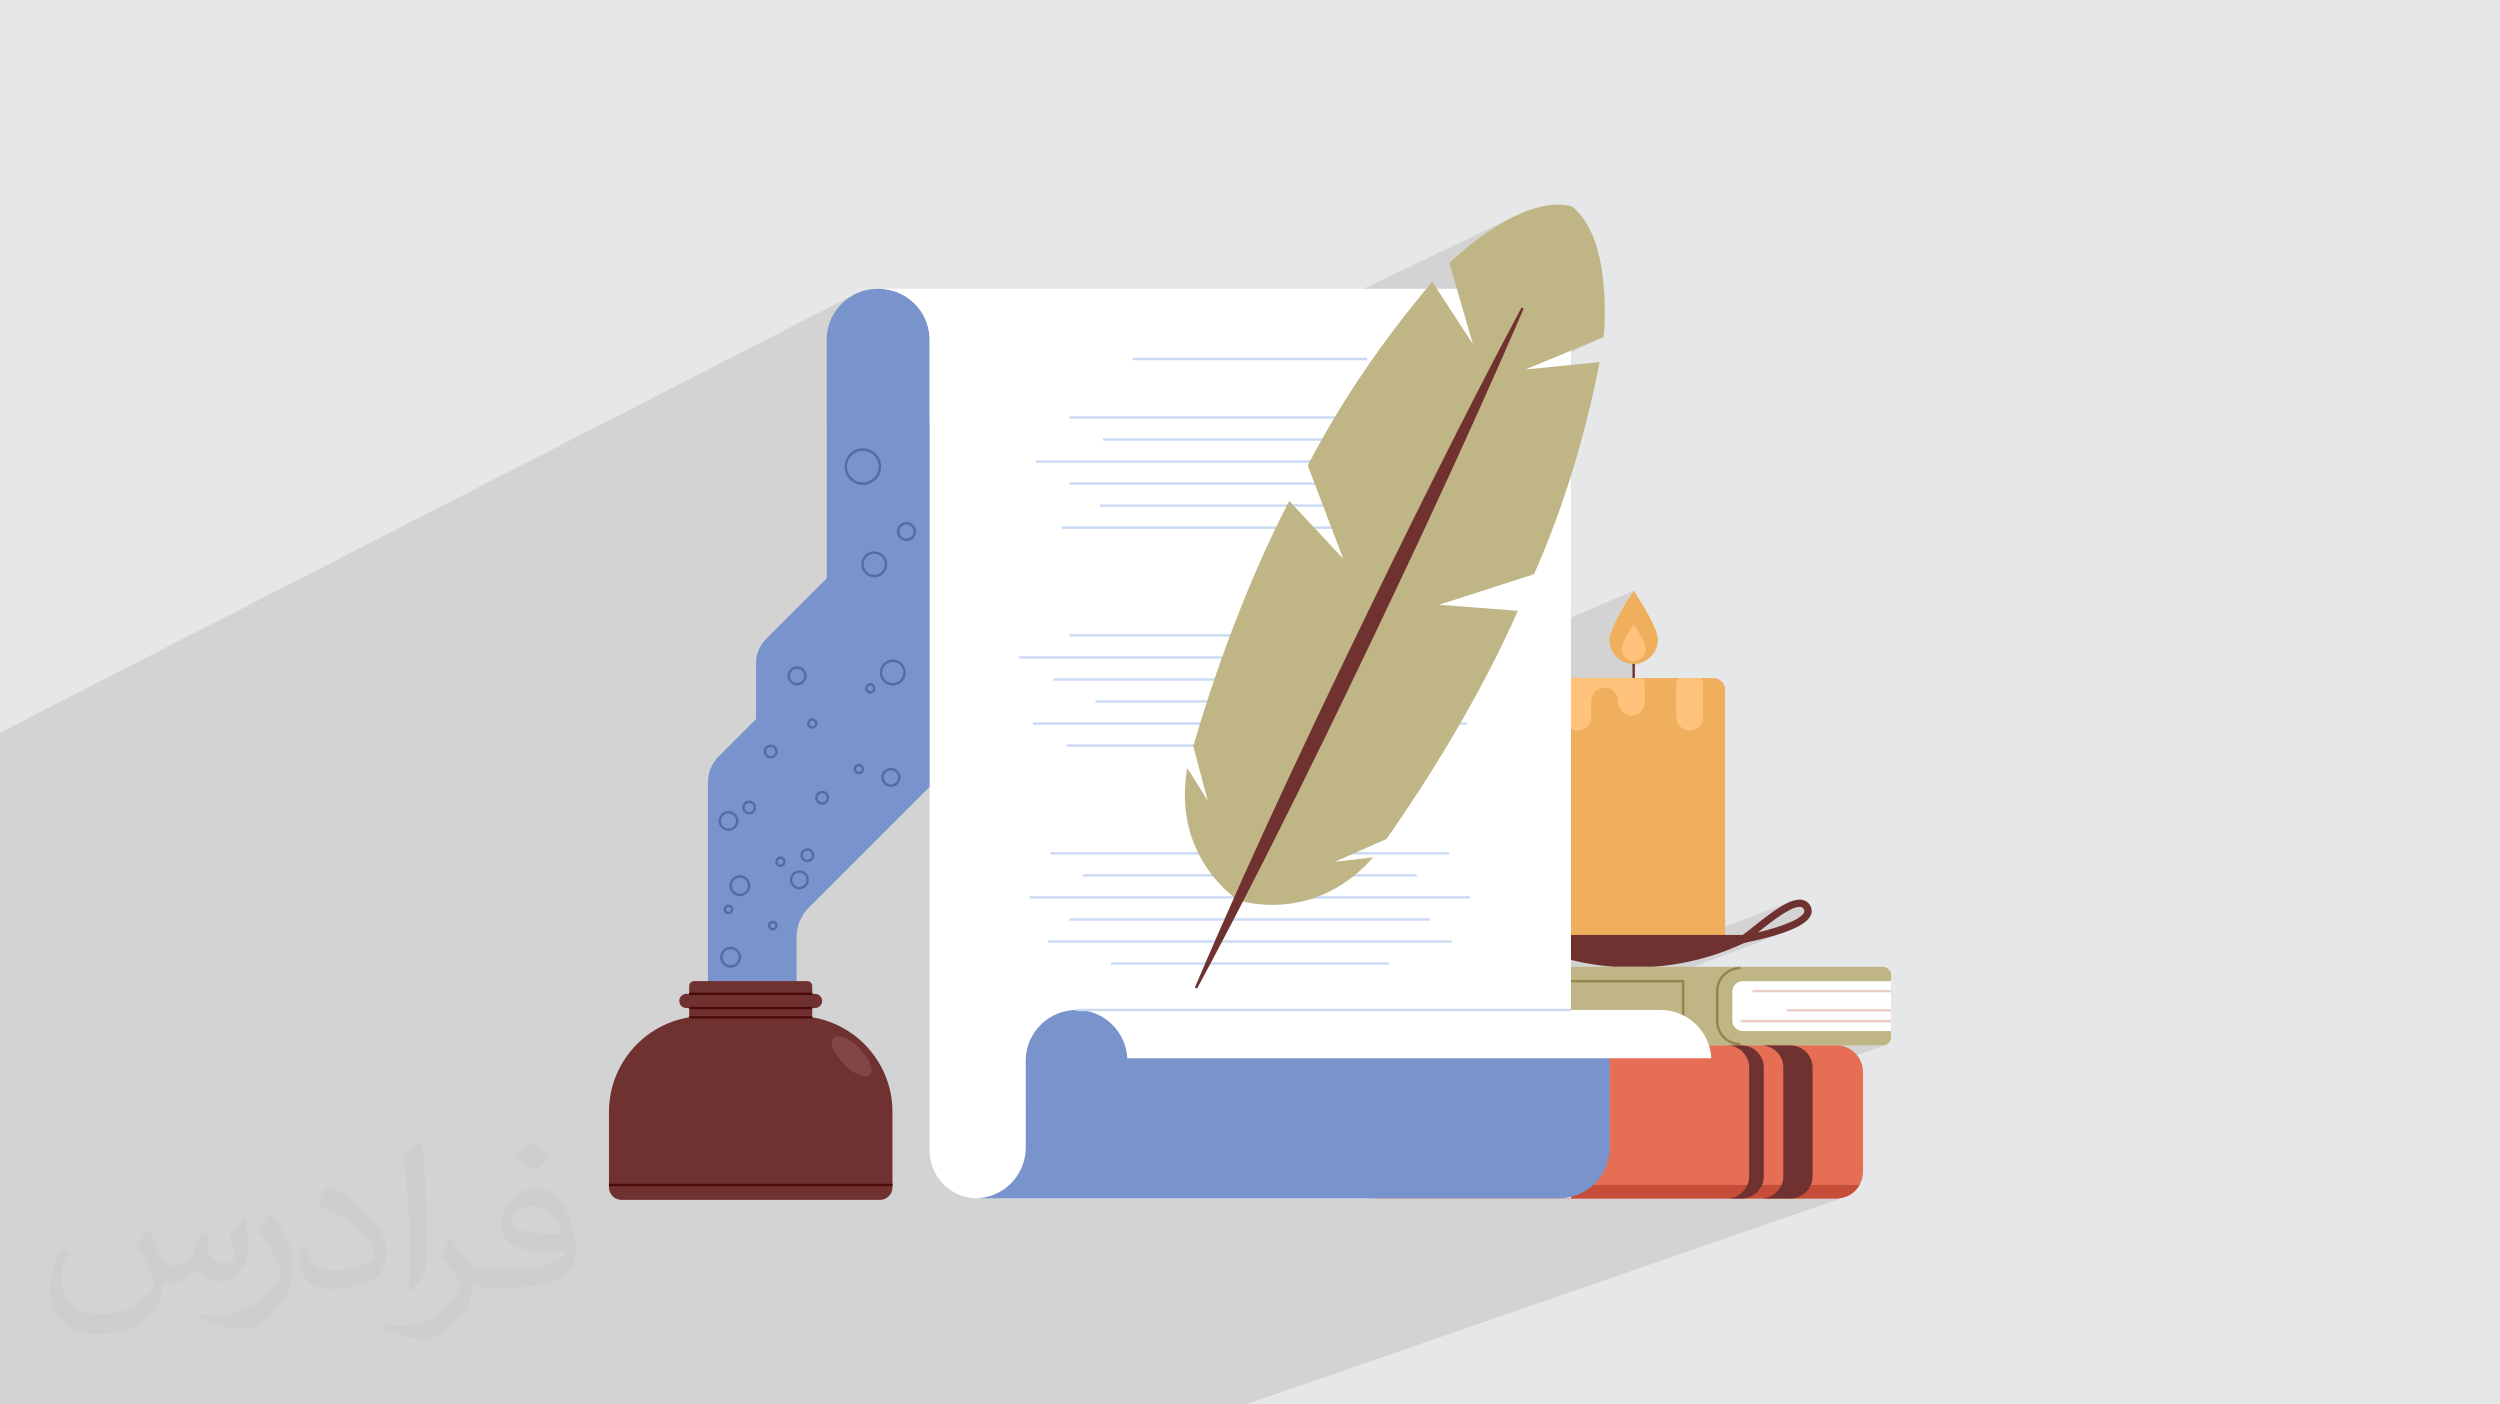 <?xml version="1.0" encoding="UTF-8"?>
<!DOCTYPE svg PUBLIC "-//W3C//DTD SVG 1.1//EN" "http://www.w3.org/Graphics/SVG/1.1/DTD/svg11.dtd">
<!-- Creator: CorelDRAW 2020 (64-Bit) -->
<svg xmlns="http://www.w3.org/2000/svg" xml:space="preserve" width="94.192mm" height="52.917mm" version="1.1" style="shape-rendering:geometricPrecision; text-rendering:geometricPrecision; image-rendering:optimizeQuality; fill-rule:evenodd; clip-rule:evenodd"
viewBox="0 0 9404.92 5283.66"
 xmlns:xlink="http://www.w3.org/1999/xlink"
 xmlns:xodm="http://www.corel.com/coreldraw/odm/2003">
 <defs>
  <style type="text/css">
   <![CDATA[
    .fil0 {fill:#E6E7E8}
    .fil13 {fill:#4B0C08;fill-rule:nonzero}
    .fil16 {fill:#506EA5;fill-rule:nonzero}
    .fil4 {fill:#703131;fill-rule:nonzero}
    .fil12 {fill:#7993CC;fill-rule:nonzero}
    .fil14 {fill:#834646;fill-rule:nonzero}
    .fil7 {fill:#93854B;fill-rule:nonzero}
    .fil6 {fill:#BFB585;fill-rule:nonzero}
    .fil11 {fill:#C64D38;fill-rule:nonzero}
    .fil15 {fill:#CADAF4;fill-rule:nonzero}
    .fil10 {fill:#E66E54;fill-rule:nonzero}
    .fil9 {fill:#E9CFC4;fill-rule:nonzero}
    .fil3 {fill:#EFAF5D;fill-rule:nonzero}
    .fil5 {fill:#FFC37C;fill-rule:nonzero}
    .fil8 {fill:white;fill-rule:nonzero}
    .fil2 {fill:#373435;fill-opacity:0.031}
    .fil1 {fill:#2B2A29;fill-opacity:0.102}
   ]]>
  </style>
 </defs>
 <g id="Layer_x0020_1">
  <polygon class="fil0" points="-0,0 9404.92,0 9404.92,5283.66 -0,5283.66 "/>
  <polygon class="fil1" points="-0,4675.29 -0,4661.43 -0,4652.49 -0,4650.32 -0,4641.94 -0,4640.46 -0,4639.76 -0,4630.73 -0,4629.98 -0,4628.95 -0,4618.11 -0,4615.99 -0,4612.73 -0,4605.2 -0,4603.69 -0,4600.39 -0,4596.98 -0,4594.38 -0,4591.43 -0,4587.97 -0,4585.46 -0,4581.12 -0,4573.87 -0,4572.19 -0,4570.79 -0,4566.88 -0,4565.89 -0,4556.86 -0,4548.91 -0,4547.88 -0,4547.03 -0,4546.28 -0,4545.44 -0,4539 -0,4533.57 -0,4532.24 -0,4530.06 -0,4528.53 -0,4527.48 -0,4522.8 -0,4520.13 -0,4519.5 -0,4518.5 -0,4465.24 -0,4454.37 -0,4446.75 -0,4445.5 -0,4443.27 -0,4433.83 -0,4410.77 -0,4409.18 -0,4405.75 -0,4401.84 -0,4400.39 -0,4398.2 -0,4395.66 -0,4393.88 -0,4388.03 -0,4385 -0,4378.44 -0,4368.63 -0,4366.74 -0,4363.26 -0,4361.91 -0,4359.67 -0,4358.72 -0,4354.36 -0,4353.47 -0,4352.03 -0,4349.64 -0,4347.21 -0,4340.08 -0,4336.94 -0,4334.11 -0,4333.64 -0,4333.51 -0,4326.87 -0,4325.2 -0,4324.59 -0,4323.12 -0,4318.43 -0,4310.34 -0,4300.92 -0,4293.92 -0,4291.03 -0,4288.1 -0,4284.83 -0,4284.26 -0,4284.11 -0,4281.99 -0,4276.53 -0,4258.5 -0,4250.94 -0,4237.63 -0,4230.11 -0,4214.11 -0,4211.42 -0,4177.66 -0,4168.63 -0,4167.11 -0,4162.58 -0,4158.86 -0,4144.88 -0,4140.87 -0,4135.08 -0,4131.87 -0,4130.96 -0,4129.66 -0,4128.36 -0,4126.03 -0,4122.42 -0,4117.4 -0,4113.52 -0,4112.12 -0,4111.44 -0,4110.04 -0,4108.9 -0,4104.19 -0,4103.21 -0,4102.44 -0,4102.28 -0,4101.01 -0,4094.83 -0,4088.81 -0,4087.95 -0,4082.91 -0,4075.71 -0,4074.57 -0,4073.97 -0,4066.99 -0,4058.94 -0,4053.97 -0,4049.11 -0,4046.41 -0,4037.96 -0,4036.54 -0,4031.98 -0,4027.62 -0,4023.98 -0,4019.6 -0,3973.88 -0,3964.85 -0,3962.42 -0,3953.44 -0,3927.41 -0,3912.21 -0,3906.46 -0,3903.15 -0,3885.81 -0,3853.16 -0,3849.29 -0,3842.9 -0,3840.09 -0,3830.29 -0,3781.41 -0,3773.79 -0,3765.36 -0,3734.79 -0,3725.82 -0,3722.41 -0,3722.1 -0,3707.54 -0,3670.33 -0,3664.27 -0,3658.07 -0,3655.33 -0,3652.82 -0,3648.21 -0,3644.38 -0,3643.84 -0,3639.22 -0,3633.7 -0,3631.4 -0,3618.04 -0,3603.23 -0,3600.72 -0,3598.7 -0,3597.68 -0,3594.29 -0,3553.51 -0,3508.3 -0,3417.88 -0,3411.31 -0,3402.29 -0,3396.46 -0,3373.46 -0,3317.95 -0,3285.18 -0,3282.98 -0,3276.12 -0,3175.79 -0,3175.78 -0,3136.7 -0,3136.61 -0,3066.5 -0,3066.22 -0,3066.15 -0,3027.39 -0,3005.09 -0,3005.07 -0,2854.62 -0,2779.04 -0,2756.15 3211.75,1108.81 3196.16,1118.06 3181.57,1128.68 3168.07,1140.61 3155.75,1153.74 3144.69,1167.98 3143.74,1169.48 3305.67,1086.57 3324.87,1087.52 3343.52,1090.32 3361.54,1094.85 3378.83,1101.05 3395.32,1108.81 3410.91,1118.06 3425.49,1128.68 3438.99,1140.61 3451.31,1153.74 3462.38,1167.98 3472.08,1183.25 3480.34,1199.45 3487.06,1216.5 3492.15,1234.29 3495.53,1252.75 3497.1,1271.78 3497.1,1315.99 3497.1,1316.01 3497.1,1316.03 3497.1,1316.05 3497.11,1316.07 3497.32,1316.28 3497.32,1717 4260.3,1345.93 4590.6,1345.93 5699.38,812.73 5680.45,822.17 5661.86,832.16 5643.66,842.6 5625.91,853.4 5608.68,864.43 5592.02,875.6 5576,886.82 5560.67,897.97 5546.1,908.93 5532.35,919.63 5519.47,929.94 5507.54,939.77 5496.6,949 5486.72,957.54 5477.97,965.28 5470.39,972.12 5464.06,977.94 5459.03,982.65 5455.35,986.15 5453.1,988.32 5452.35,989.07 5527.7,1248.92 5723.94,1156.83 5732.23,1160.8 5710.23,1211.59 5688.11,1262.34 5665.88,1313.07 5643.55,1363.77 5621.1,1414.43 5604.45,1451.86 5738.59,1389.96 6032.93,1267.98 5596.79,1469.04 5575.93,1515.67 5553.19,1566.24 5530.36,1616.78 5507.44,1667.3 5484.44,1717.78 5478.07,1731.7 5506.47,1731.7 5506.47,1740.89 5465.33,1759.56 5461.35,1768.23 5438.19,1818.65 5414.94,1869.03 5391.62,1919.39 5368.23,1969.71 5363.24,1980.41 5409.28,1980.41 5409.28,1989.6 5345.71,2017.99 5344.77,2020 5321.24,2070.27 5297.65,2120.49 5274.01,2170.68 5250.29,2220.85 5226.54,2270.98 5202.72,2321.08 5178.86,2371.14 5174.83,2379.59 5413.86,2275.09 5770.98,2160.04 5253.09,2385.76 5379.59,2385.76 5379.59,2394.94 5209.66,2468.64 5568.82,2468.64 5568.82,2469.18 6145.78,2221.91 6144.76,2223.42 6141.86,2227.78 6137.37,2234.63 6131.55,2243.67 6124.66,2254.59 6116.96,2267.05 6108.73,2280.74 6100.24,2295.34 6091.75,2310.52 6083.52,2325.98 6075.82,2341.4 6068.93,2356.43 6063.11,2370.78 6058.62,2384.12 6058.24,2385.68 6145.78,2348.51 6147.73,2351.45 6152.89,2359.4 6160.18,2371.09 6168.55,2385.23 6176.91,2400.56 6184.2,2415.77 6189.36,2429.62 6191.32,2440.8 6190.39,2449.98 6187.74,2458.53 6183.54,2466.27 6177.98,2473.01 6171.24,2478.57 6163.5,2482.77 6141.18,2492.15 6141.18,2497.1 6145.78,2497.56 6164.13,2495.71 6181.22,2490.4 6141.18,2507.19 6141.18,2550.82 6150.38,2550.82 6171.38,2550.82 6174.64,2551.15 6177.69,2552.1 6180.44,2553.58 6182.84,2555.57 6184.83,2557.97 6186.31,2560.72 6187.26,2563.77 6187.59,2567.03 6187.59,2604.51 6314.14,2551.9 6316.71,2551.1 6319.46,2550.82 6393.7,2550.82 6396.33,2551.08 6398.76,2551.84 6400.98,2553.03 6402.91,2554.62 6404.49,2556.55 6405.69,2558.77 6406.45,2561.2 6406.71,2563.83 6406.71,2698 6405.56,2708.74 6402.29,2718.69 6397.12,2727.6 6390.3,2735.24 6382.06,2741.36 6372.66,2745.72 5801.85,2979.04 5801.85,3533.26 5802.74,3542.11 5805.3,3550.35 5809.35,3557.81 5814.71,3564.31 5821.21,3569.68 5828.67,3573.72 5836.91,3576.29 5845.76,3577.17 6252.91,3577.17 6732.54,3393.18 6722,3397.98 6711.08,3403.66 6699.79,3410.18 6688.14,3417.46 6676.16,3425.44 6663.86,3434.07 6651.27,3443.27 6638.39,3452.96 6625.24,3463.12 6624.03,3464.07 6745.86,3417.45 6754.55,3414.39 6762.59,3412.47 6769.86,3411.8 6770.46,3411.81 6771.05,3411.82 6771.64,3411.85 6772.22,3411.88 6772.79,3411.93 6773.36,3411.99 6773.9,3412.06 6774.45,3412.14 6776.16,3412.49 6777.74,3412.97 6779.2,3413.58 6780.55,3414.34 6781.8,3415.25 6782.95,3416.32 6784.03,3417.54 6785.03,3418.93 6786.3,3421.11 6787.16,3423.11 6787.67,3424.93 6787.89,3426.62 6787.86,3428.17 6787.62,3429.6 6787.24,3430.93 6786.77,3432.14 6783.63,3437.5 6778.92,3442.83 6772.76,3448.13 6765.26,3453.39 6756.53,3458.6 6746.71,3463.74 6735.88,3468.78 6724.2,3473.72 6711.75,3478.54 6535.36,3545.78 6542.37,3548.53 6543.12,3548.81 6543.89,3549.06 6544.66,3549.27 6545.43,3549.44 6546.21,3549.57 6547,3549.67 6547.8,3549.73 6548.61,3549.75 6549.56,3549.72 6550.54,3549.64 6551.55,3549.51 6552.57,3549.32 6553.63,3549.07 6554.72,3548.76 6555.83,3548.39 6556.98,3547.96 6560.54,3547.28 6564.71,3546.47 6569.47,3545.52 6574.8,3544.44 6580.62,3543.24 6586.92,3541.9 6593.65,3540.44 6600.79,3538.84 6608.29,3537.14 6616.1,3535.3 6624.21,3533.34 6632.57,3531.26 6641.14,3529.07 6649.87,3526.75 6658.76,3524.32 6667.74,3521.79 6683.18,3517.2 6697.76,3512.58 6711.46,3507.92 6724.3,3503.23 6242.47,3686.44 6336.53,3686.44 6336.53,3710.57 6511.49,3644.38 6528.72,3639.02 6547.2,3637.15 6547.2,3646.35 6493.63,3666.59 6488.8,3670.58 6478.69,3682.81 6471.06,3696.84 6466.24,3712.35 6465.19,3722.73 6541.15,3694.15 6534.42,3697.8 6528.55,3702.64 6523.71,3708.51 6520.06,3715.24 6517.75,3722.67 6516.94,3730.66 6516.94,3752.43 6592.63,3724.06 6592.63,3733.25 7114.04,3733.25 6918.13,3805.43 7114.04,3805.43 7003.03,3846.08 7114.04,3846.08 7024.21,3878.86 7114.04,3878.86 6965.72,3932.83 7082.98,3932.83 7089.24,3932.2 7095.07,3930.39 6708.75,4070.43 6708.75,4424.97 6707.06,4441.81 6702.19,4457.48 6702.15,4457.55 6995.6,4457.55 6988.48,4468.47 6980.03,4478.34 6970.39,4487.03 6959.68,4494.43 6948.01,4500.4 6946.05,4501.09 6947.45,4500.66 6939.9,4503.27 6935.53,4504.82 4686.24,5283.66 4686.14,5283.66 4671.06,5283.66 4615.49,5283.66 4522.7,5283.66 4509.98,5283.66 4420.41,5283.66 4407.64,5283.66 4352.21,5283.66 4301.07,5283.66 4288.23,5283.66 4264.21,5283.66 4196.49,5283.66 3742.02,5283.66 3730.04,5283.66 3699.6,5283.66 3467.29,5283.66 3361.75,5283.66 3357,5283.66 3253.4,5283.66 3229.05,5283.66 3174.41,5283.66 3163.73,5283.66 3077.06,5283.66 3066.56,5283.66 2952.57,5283.66 2945.03,5283.66 2905.85,5283.66 2903.19,5283.66 2887.72,5283.66 2883.39,5283.66 2861.4,5283.66 2839.08,5283.66 2763.16,5283.66 2734.48,5283.66 2723.3,5283.66 2712.84,5283.66 2678.58,5283.66 2656.91,5283.66 2634.64,5283.66 2592.66,5283.66 2580.45,5283.66 2578.16,5283.66 2550.71,5283.66 2452.98,5283.66 2431.69,5283.66 2381.23,5283.66 2331.89,5283.66 2318.02,5283.66 2213.74,5283.66 2200.86,5283.66 2192.76,5283.66 2178.48,5283.66 2123.28,5283.66 2041.9,5283.66 2035.29,5283.66 2021.43,5283.66 2008.77,5283.66 1999.42,5283.66 1996.27,5283.66 1988.21,5283.66 1976.77,5283.66 1976.03,5283.66 1969.88,5283.66 1936.49,5283.66 1933.07,5283.66 1909.01,5283.66 1908.97,5283.66 1905.72,5283.66 1892.72,5283.66 1889.54,5283.66 1881.76,5283.66 1877.13,5283.66 1869.3,5283.66 1819.99,5283.66 1804.53,5283.66 1784.44,5283.66 1690.31,5283.66 1665.94,5283.66 1661.68,5283.66 1657.22,5283.66 1512.7,5283.66 1457.75,5283.66 1455.51,5283.66 1393.3,5283.66 1359.98,5283.66 1346.91,5283.66 1338.7,5283.66 1321.5,5283.66 1260.36,5283.66 1174.81,5283.66 1113.94,5283.66 1085.82,5283.66 1076.18,5283.66 1059.02,5283.66 1039.13,5283.66 1036.18,5283.66 1016.17,5283.66 1002.06,5283.66 1002.04,5283.66 954.02,5283.66 842.61,5283.66 811.32,5283.66 796.99,5283.66 791.76,5283.66 762.45,5283.66 743.03,5283.66 622.29,5283.66 607.36,5283.66 434.25,5283.66 420.7,5283.66 401.7,5283.66 395.99,5283.66 386.09,5283.66 376.18,5283.66 353.71,5283.66 351.77,5283.66 332.95,5283.66 282.79,5283.66 272.93,5283.66 264.61,5283.66 252.05,5283.66 232.13,5283.66 228.66,5283.66 163.4,5283.66 139.49,5283.66 116.53,5283.66 39.9,5283.66 -0,5283.66 -0,5275.86 -0,5233.31 -0,5211.58 -0,5206.35 -0,5203.96 -0,5184.48 -0,5176.15 -0,5146.73 -0,5139.13 -0,5138.8 -0,5137.77 -0,5137.06 -0,5134.03 -0,5128.33 -0,5121.29 -0,5118.2 -0,5110.09 -0,5108.5 -0,5101.92 -0,5083.21 -0,5080.96 -0,5079.08 -0,5078.94 -0,5077.03 -0,5072.77 -0,5071.14 -0,5065.22 -0,5061.24 -0,5048.61 -0,5046.89 -0,5041.08 -0,5038.76 -0,5037.62 -0,5036.4 -0,5031.44 -0,5015.14 -0,5009.55 -0,5008.05 -0,4976.72 -0,4974.91 -0,4973.02 -0,4957.48 -0,4953.19 -0,4943.49 -0,4926.36 -0,4920.31 -0,4903.14 -0,4899.03 -0,4898.72 -0,4894.89 -0,4894.82 -0,4893.48 -0,4891.14 -0,4885.71 -0,4878.17 -0,4863.01 -0,4860.28 -0,4855.94 -0,4855.49 -0,4854.7 -0,4847.19 -0,4846.38 -0,4844.29 -0,4825.29 -0,4823.84 -0,4816.3 -0,4813.88 -0,4812.94 -0,4811.58 -0,4801.95 -0,4774.9 -0,4759.41 -0,4756.99 -0,4751.16 -0,4750.45 -0,4750.01 -0,4749.72 -0,4748.63 -0,4747.97 -0,4737.97 -0,4732.59 -0,4728.19 -0,4725.1 -0,4723.63 -0,4720.63 "/>
  <path class="fil2" d="M557.14 4629.28c17.95,27.21 29.6,53.36 40.96,82.43 8.45,16.91 12.93,48.09 52.57,48.09 11.61,0 28.28,-3.42 43.06,-11.61 16.63,-8.73 29.32,-21.94 35.94,-42l15.85 -53.36 38.57 -19.02 2.64 2.64c-5.27,20.09 -6.59,39.36 -6.59,54.43 0,44.63 38.57,61.56 69.22,61.56 17.95,0 34.09,-8.73 34.09,-25.11 0,-21.13 -8.98,-57.06 -20.62,-89.29 17.95,-17.95 35.94,-35.94 56.53,-50.47l3.17 1.6c8.98,38.04 14,75.56 14,100.66 0,24.57 -10.83,51.79 -19.81,69.49 -18.49,34.87 -51.25,62.62 -90.87,62.62 -30.1,0 -63.65,-15.07 -86.66,-43.06l-1.32 0c-21.66,26.96 -55.22,51.25 -108.86,51.25l-16.63 0c-2.64,35.41 -10.29,60.49 -21.94,82.95 -31.95,62.34 -126.81,106.47 -216.1,106.47 -124.17,0 -186.51,-71.59 -186.51,-166.96 0,-58.91 19.27,-113.6 48.88,-152.42l24.29 10.04c-18.49,35.41 -30.91,68.68 -30.91,101.45 0,89.29 72.66,131.83 156.4,131.83 77.68,0 173.83,-49.41 191.28,-106.72 -6.59,-62.62 -30.1,-91.93 -66.04,-148.99 10.83,-19.02 24.83,-38.04 42.28,-58.38l3.17 0 0 0 0 0 -0.02 -0.09zm1432.14 -336.04c26.15,16.39 51.79,35.66 76.87,57.85 -14,19.81 -31.45,37.79 -53.11,53.64 -25.11,-20.34 -50.19,-37.79 -75.84,-56.27 17.42,-19.55 34.62,-38.29 52.04,-55.22l0 0 0 0 0 0 0 0 0 0 0.03 0zm13.47 244.11c-42.28,0 -76.87,27.75 -76.87,48.34 0,44.13 84.53,57.85 185.72,57.31 -12.68,-51.79 -57.06,-105.68 -108.86,-105.68l0.01 0.03zm-94.86 236.19c54.96,0 103.04,-1.6 139.74,-10.83 40.96,-10.29 75.56,-30.91 75.56,-45.17 0,-3.7 0,-8.19 -1.32,-11.89 -22.98,2.11 -49.41,2.11 -72.38,2.11 -74.49,0 -131.55,-16.91 -154.02,-58.66 -5.55,-11.61 -9.51,-24.57 -9.51,-39.36 0,-40.43 17.42,-79.79 48.09,-107 25.61,-22.45 53.89,-36.44 82.67,-36.44 52.04,0 93.51,41.75 122.57,107.54 15.85,35.94 26.68,77.4 26.68,129.72 0,34.87 -9.51,64.19 -31.17,85.85 -40.43,39.11 -114.92,53.89 -229.04,53.89l-51.79 0 0 0 -13.47 0c-28.28,0 -48.62,-5.02 -64.72,-17.42l-2.64 0c0.79,6.59 1.32,12.93 1.32,19.02 0,25.61 -8.45,58.38 -25.61,84.53 -50.72,75.3 -105.68,108.04 -153.24,108.04 -48.09,0 -107,-18.49 -160.11,-42.54l9.51 -18.49c17.17,7.13 40.96,11.89 73.7,11.89 85.85,0 198.66,-82.43 212.66,-163 -3.17,-6.59 -8.98,-15.32 -17.17,-24.57 -25.11,-29.85 -40.96,-54.68 -55.75,-80.83 12.68,-25.11 24.29,-45.17 35.13,-63.4l4.49 -0.53c36.72,74.77 69.99,117.55 144.23,117.55l11.61 0 0 0 53.89 0 0 0 0 0 0 0 0 0 0 0 0.09 0.01zm-371.98 79c6.34,-34.34 6.87,-72.91 6.87,-108.86l0 -53.36c0,-99.6 -12.68,-244.36 -22.98,-338.68 17.95,-19.27 43.06,-42 62.87,-57.31l5.81 1.6c13.47,118.62 16.63,256 16.63,383.06 0,33.3 -1.32,65.79 -4.49,89.55 -1.85,30.1 -19.27,52.83 -56.53,87.7l-8.19 -3.7zm-382.8 -157.19c1.85,46.77 24.83,83.49 105.15,83.49 49.93,0 92.19,-12.93 138.96,-35.13 8.45,-3.7 12.93,-8.73 12.93,-12.93 0,-29.32 -22.45,-68.15 -60.23,-103.55 -36.72,-33.3 -85.34,-62.62 -130.76,-82.18 -15.6,-6.59 -20.62,-13.47 -20.62,-20.09 0,-13.47 17.95,-41.75 32.77,-62.09l5.02 -0.53c52.04,27.21 110.17,67.64 153.24,112.53 39.11,41.47 63.4,83.49 63.4,129.19 0,33.81 -10.29,65.51 -26.96,95.11 -57.06,28.79 -117.83,50.72 -178.06,50.72 -73.17,0 -123.1,-34.34 -123.1,-114.92 0,-8.73 0,-22.19 3.17,-39.64l25.11 0 0 0 0 0 0 0 0 0 0 0 -0.02 0zm-132.37 -132.9l45.45 73.45c16.63,27.21 32.23,56.81 32.23,103.55l0 59.7c0,48.34 -30.91,100.13 -80.83,151.38 -39.11,34.62 -73.7,49.41 -105.68,49.41 -47.55,0 -101.98,-14.79 -164.85,-41.75l7.13 -18.49c19.81,5.27 42.79,9.77 71.06,9.77 90.36,-0.53 182.8,-66.57 225.08,-147.15 5.02,-9.26 6.87,-17.95 6.87,-24.04 0,-9.26 -5.02,-19.55 -8.98,-28.79 -22.98,-43.31 -48.62,-82.95 -76.87,-119.68 14.79,-23.25 29.6,-45.7 45.7,-67.9l3.7 0.53 0 0 0 0 0 0 0 0 0 0 -0.02 0.01z"/>
  <g id="_1520664102208">
   <g>
    <g>
     <path class="fil3" d="M6445.8 3577.17l-600.04 0c-24.25,0 -43.91,-19.66 -43.91,-43.91l0 -938.53c0,-24.25 19.66,-43.91 43.91,-43.91l600.04 0c24.25,0 43.91,19.66 43.91,43.91l0 938.53c0,24.25 -19.66,43.91 -43.91,43.91z"/>
     <polygon class="fil4" points="6150.38,2550.82 6141.18,2550.82 6141.18,2479.81 6150.38,2479.81 "/>
     <path class="fil3" d="M6236.85 2406.49c0,50.29 -40.78,91.07 -91.07,91.07 -50.29,0 -91.07,-40.78 -91.07,-91.07 0,-50.29 91.07,-184.58 91.07,-184.58 0,0 91.07,134.29 91.07,184.58z"/>
     <path class="fil5" d="M6191.32 2440.8c0,25.15 -20.39,45.54 -45.54,45.54 -25.14,0 -45.53,-20.39 -45.53,-45.54 0,-25.14 45.53,-92.29 45.53,-92.29 0,0 45.54,67.15 45.54,92.29z"/>
     <g>
      <path class="fil5" d="M6305.79 2564.49l0 131.33c0,26.36 19.27,49.89 45.51,52.39 30.09,2.88 55.41,-20.72 55.41,-50.21l0 -134.17c0,-7.19 -5.82,-13.01 -13.01,-13.01l-74.24 0c-7.55,0 -13.67,6.12 -13.67,13.67z"/>
      <path class="fil5" d="M5884.84 2568.73l0 127.09c0,26.36 19.27,49.89 45.5,52.39 30.09,2.88 55.42,-20.72 55.42,-50.21l0 -58.81c0,-26.35 19.27,-49.88 45.5,-52.39 30.09,-2.87 55.42,20.73 55.42,50.22l0 2.27c0,26.36 19.26,49.89 45.5,52.4 30.09,2.87 55.42,-20.73 55.42,-50.22l0 -74.43c0,-8.96 -7.26,-16.22 -16.22,-16.22l-268.62 0c-9.9,0 -17.91,8.02 -17.91,17.91z"/>
     </g>
    </g>
    <g>
     <path class="fil4" d="M6218.07 3637.06c145.31,-10.6 281.82,-52.8 402.76,-119.77l-950.1 0c120.94,66.97 257.45,109.16 402.76,119.77l144.58 0z"/>
     <path class="fil4" d="M6548.61 3549.75c-2.17,0 -4.21,-0.42 -6.24,-1.22l-45.75 -17.92 48.4 -8.49c1.27,-0.22 2.55,-0.44 3.84,-0.68 8.67,-4.43 31.07,-22.34 49.37,-36.95 73.25,-58.55 137.41,-106.42 180.58,-99.56 12.35,1.97 22.48,8.51 29.29,18.89 8.27,12.62 9.65,26.21 3.97,39.29 -12.36,28.56 -59.58,54.3 -144.32,78.68 -48.09,13.85 -93.53,22.92 -110.75,26.17 -3.13,1.23 -5.84,1.79 -8.38,1.79zm221.26 -137.94l0 0c-36.55,0 -109.86,58.59 -154.43,94.21 -0.77,0.61 -1.53,1.22 -2.28,1.82 76.97,-18.58 161.26,-47.15 173.61,-75.69 1.37,-3.15 2.22,-7.17 -1.74,-13.21 -2.58,-3.94 -5.84,-6.03 -10.57,-6.79 -1.45,-0.23 -2.99,-0.34 -4.59,-0.34z"/>
    </g>
   </g>
   <g>
    <path class="fil6" d="M7082.98 3932.83l-2149.66 0c-17.15,0 -31.06,-13.9 -31.06,-31.05l0 -233.66c0,-17.15 13.91,-31.05 31.06,-31.05l2149.66 0c17.15,0 31.06,13.9 31.06,31.05l0 233.66c0,17.15 -13.91,31.05 -31.06,31.05z"/>
    <path class="fil7" d="M6547.2 3932.73c-50.63,0 -91.82,-41.2 -91.82,-91.82l0 -111.92c0,-50.63 41.19,-91.83 91.82,-91.83l0 9.2c-45.57,0 -82.63,37.06 -82.63,82.63l0 111.92c0,45.56 37.06,82.63 82.63,82.63l0 9.19z"/>
    <path class="fil7" d="M6336.53 3883.44l-1199.18 0 0 -197 1199.18 0 0 197zm-1190 -9.19l0 0 1180.8 0 0 -178.63 -1180.8 0 0 178.63z"/>
    <path class="fil8" d="M7114.04 3878.86l-557.48 0c-21.88,0 -39.62,-17.74 -39.62,-39.63l0 -108.57c0,-21.89 17.74,-39.63 39.62,-39.63l557.48 0 0 187.83z"/>
    <polygon class="fil9" points="7114.04,3733.25 6592.63,3733.25 6592.63,3724.06 7114.04,3724.06 "/>
    <polygon class="fil9" points="7114.04,3805.43 6722.03,3805.43 6722.03,3796.24 7114.04,3796.24 "/>
    <polygon class="fil9" points="7114.04,3846.08 6548.64,3846.08 6548.64,3836.89 7114.04,3836.89 "/>
   </g>
   <g>
    <path class="fil10" d="M6908.57 4508.5l-1725.9 0c-55.17,0 -99.89,-44.72 -99.89,-99.89l0 -375.9c0,-55.17 44.72,-99.89 99.89,-99.89l1725.9 0c55.17,0 99.89,44.72 99.89,99.89l0 375.9c0,55.17 -44.72,99.89 -99.89,99.89z"/>
    <g>
     <path class="fil11" d="M5190.45 4457.55c-59.46,0 -107.67,-48.2 -107.67,-107.67l0 58.73c0,55.17 44.72,99.89 99.89,99.89l1725.9 0c37.37,0 69.9,-20.56 87.03,-50.95l-1805.15 0z"/>
    </g>
    <g>
     <path class="fil4" d="M6735.31 3932.83l-110.09 0c46.14,0 83.53,37.4 83.53,83.54l0 408.6c0,46.13 -37.39,83.53 -83.53,83.53l110.09 0c46.14,0 83.54,-37.4 83.54,-83.53l0 -408.6c0,-46.14 -37.4,-83.54 -83.54,-83.54z"/>
     <path class="fil4" d="M6635.35 4016.37c0,-46.14 -37.39,-83.54 -83.53,-83.54l-55.05 0c46.14,0 83.54,37.4 83.54,83.54l0 408.6c0,46.13 -37.4,83.53 -83.54,83.53l55.05 0c46.14,0 83.53,-37.4 83.53,-83.53l0 -408.6z"/>
    </g>
   </g>
   <g>
    <path class="fil12" d="M3616.55 2840.75l-41.93 -218.02 0 -1033.75 -77.55 0 0 -147.95 0.02 0 0 -169.24c-3.37,-102.85 -87.76,-185.21 -191.43,-185.21l-4.25 0c-103.68,0 -188.07,82.36 -191.44,185.21l0 169.24 0.03 0 0 147.95 0.2 0 0 586.49 -228.72 228.72c-23.85,23.85 -37.25,56.21 -37.25,89.95l0 210.93 -140.87 140.87c-25.71,25.71 -40.16,60.59 -40.16,96.95l0 761.94 333.57 0 -0.06 -179.13c-0.17,-41.5 16.24,-81.33 45.57,-110.67l574.28 -574.28z"/>
    <g>
     <path class="fil4" d="M3310.36 4513.87l-972.4 0c-26,0 -47.09,-21.09 -47.09,-47.09l0 -283.8c0,-199.28 161.56,-360.83 360.84,-360.83l344.89 0c199.29,0 360.84,161.56 360.84,360.83l0 283.8c0,26 -21.09,47.09 -47.09,47.09z"/>
     <path class="fil4" d="M3037.37 3870.35l-426.42 0c-10.08,0 -18.25,-8.17 -18.25,-18.24l0 -142.82c0,-10.08 8.17,-18.25 18.25,-18.25l426.42 0c10.08,0 18.25,8.17 18.25,18.25l0 142.82c0,10.07 -8.17,18.24 -18.25,18.24z"/>
     <path class="fil4" d="M3066.2 3792.25l-484.08 0c-14.77,0 -26.74,-11.97 -26.74,-26.74 0,-14.77 11.97,-26.74 26.74,-26.74l484.08 0c14.77,0 26.74,11.97 26.74,26.74 0,14.77 -11.97,26.74 -26.74,26.74z"/>
     <polygon class="fil13" points="3055.62,3831.67 2592.69,3831.67 2592.69,3822.48 3055.62,3822.48 "/>
     <polygon class="fil13" points="3357.45,4462.44 2290.87,4462.44 2290.87,4453.26 3357.45,4453.26 "/>
     <polygon class="fil13" points="3055.62,3796.84 2592.69,3796.84 2592.69,3787.66 3055.62,3787.66 "/>
     <polygon class="fil13" points="3055.62,3743.36 2592.69,3743.36 2592.69,3734.18 3055.62,3734.18 "/>
     <path class="fil14" d="M3233.97 3944.34c37.89,37.89 55.34,81.88 38.97,98.25 -16.38,16.37 -60.36,-1.08 -98.25,-38.97 -37.9,-37.89 -55.35,-81.89 -38.98,-98.25 16.38,-16.38 60.37,1.08 98.26,38.97z"/>
    </g>
   </g>
   <g>
    <path class="fil8" d="M5729.51 1086.57l-2423.84 0c103.67,0 188.06,82.36 191.43,185.21l0 44.2c0,0.03 0,0.06 0.01,0.08l0.21 0.21 0 3012.55c0,99.1 80.33,179.43 179.43,179.43l2233.21 0 0 -3241.22c0,-99.66 -80.79,-180.46 -180.45,-180.46z"/>
    <path class="fil12" d="M6247.14 3799.37l-249.89 0 -1697.16 0 -249.89 0c-103.66,0 -188.06,82.36 -191.42,185.21l0 169.23 0.02 0 0 169.24c-3.37,102.84 -87.76,185.2 -191.43,185.2l249.89 0 1697.16 0 249.89 0c103.66,0 188.06,-82.36 191.42,-185.2l0 -169.24 -0.02 0 0 -169.23c3.37,-102.85 191.43,-185.21 191.43,-185.21z"/>
    <path class="fil8" d="M4240.93 3981.26l2196.94 0c-5.07,-101.29 -88.62,-181.89 -191.15,-181.89l-2196.94 0c102.54,0 186.09,80.61 191.15,181.89z"/>
    <polygon class="fil15" points="5909.96,3803.96 4049.78,3803.96 4049.78,3794.77 5909.96,3794.77 "/>
   </g>
   <g>
    <path class="fil16" d="M2740.61 3439.69c-10.11,0 -18.34,-8.23 -18.34,-18.35 0,-10.1 8.23,-18.33 18.34,-18.33 10.11,0 18.34,8.23 18.34,18.33 0,10.12 -8.23,18.35 -18.34,18.35zm0 -27.5l0 0c-5.04,0 -9.16,4.1 -9.16,9.15 0,5.06 4.11,9.17 9.16,9.17 5.04,0 9.15,-4.1 9.15,-9.17 0,-5.04 -4.1,-9.15 -9.15,-9.15z"/>
    <path class="fil16" d="M2907.23 3500.49c-10.11,0 -18.34,-8.23 -18.34,-18.34 0,-10.11 8.23,-18.34 18.34,-18.34 10.11,0 18.34,8.23 18.34,18.34 0,10.11 -8.23,18.34 -18.34,18.34zm0 -27.5l0 0c-5.04,0 -9.16,4.11 -9.16,9.16 0,5.04 4.11,9.16 9.16,9.16 5.04,0 9.16,-4.11 9.16,-9.16 0,-5.04 -4.11,-9.16 -9.16,-9.16z"/>
    <path class="fil16" d="M2783.5 3371.43c-21.73,0 -39.42,-17.68 -39.42,-39.42 0,-21.74 17.69,-39.42 39.42,-39.42 21.74,0 39.42,17.68 39.42,39.42 0,21.74 -17.68,39.42 -39.42,39.42zm0 -69.65l0 0c-16.66,0 -30.22,13.57 -30.22,30.23 0,16.67 13.56,30.23 30.22,30.23 16.67,0 30.23,-13.56 30.23,-30.23 0,-16.66 -13.56,-30.23 -30.23,-30.23z"/>
    <path class="fil16" d="M2748.68 3640.37c-21.74,0 -39.42,-17.68 -39.42,-39.42 0,-21.73 17.68,-39.42 39.42,-39.42 21.73,0 39.42,17.69 39.42,39.42 0,21.74 -17.69,39.42 -39.42,39.42zm0 -69.64l0 0c-16.67,0 -30.23,13.56 -30.23,30.22 0,16.67 13.56,30.23 30.23,30.23 16.66,0 30.22,-13.56 30.22,-30.23 0,-16.66 -13.56,-30.22 -30.22,-30.22z"/>
    <path class="fil16" d="M2936.01 3261.44c-10.82,0 -19.62,-8.8 -19.62,-19.62 0,-10.82 8.8,-19.63 19.62,-19.63 10.82,0 19.63,8.81 19.63,19.63 0,10.82 -8.81,19.62 -19.63,19.62zm0 -30.06l0 0c-5.75,0 -10.43,4.69 -10.43,10.44 0,5.75 4.68,10.43 10.43,10.43 5.75,0 10.43,-4.68 10.43,-10.43 0,-5.75 -4.68,-10.44 -10.43,-10.44z"/>
    <path class="fil16" d="M3055.62 2741.58c-10.82,0 -19.63,-8.81 -19.63,-19.63 0,-10.82 8.81,-19.62 19.63,-19.62 10.81,0 19.62,8.8 19.62,19.62 0,10.82 -8.81,19.63 -19.62,19.63zm0 -30.06l0 0c-5.76,0 -10.44,4.68 -10.44,10.43 0,5.75 4.68,10.43 10.44,10.43 5.75,0 10.43,-4.68 10.43,-10.43 0,-5.75 -4.68,-10.43 -10.43,-10.43z"/>
    <path class="fil16" d="M3274.01 2609.17c-10.82,0 -19.62,-8.81 -19.62,-19.63 0,-10.81 8.8,-19.62 19.62,-19.62 10.82,0 19.63,8.81 19.63,19.62 0,10.82 -8.81,19.63 -19.63,19.63zm0 -30.06l0 0c-5.75,0 -10.43,4.68 -10.43,10.43 0,5.75 4.68,10.44 10.43,10.44 5.75,0 10.44,-4.69 10.44,-10.44 0,-5.75 -4.69,-10.43 -10.44,-10.43z"/>
    <path class="fil16" d="M3230.88 2912.75c-10.82,0 -19.63,-8.81 -19.63,-19.63 0,-10.81 8.81,-19.62 19.63,-19.62 10.81,0 19.62,8.81 19.62,19.62 0,10.82 -8.81,19.63 -19.62,19.63zm0 -30.06l0 0c-5.75,0 -10.44,4.68 -10.44,10.43 0,5.75 4.69,10.43 10.44,10.43 5.75,0 10.43,-4.68 10.43,-10.43 0,-5.75 -4.68,-10.43 -10.43,-10.43z"/>
    <path class="fil16" d="M2740.61 3125.82c-20.62,0 -37.4,-16.78 -37.4,-37.4 0,-20.63 16.78,-37.41 37.4,-37.41 20.63,0 37.4,16.78 37.4,37.41 0,20.62 -16.77,37.4 -37.4,37.4zm0 -65.62l0 0c-15.56,0 -28.22,12.66 -28.22,28.22 0,15.56 12.66,28.21 28.22,28.21 15.56,0 28.22,-12.65 28.22,-28.21 0,-15.56 -12.66,-28.22 -28.22,-28.22z"/>
    <path class="fil16" d="M3007.31 3345.76c-19.81,0 -35.94,-16.13 -35.94,-35.94 0,-19.81 16.13,-35.94 35.94,-35.94 19.81,0 35.94,16.13 35.94,35.94 0,19.81 -16.13,35.94 -35.94,35.94zm0 -62.69l0 0c-14.75,0 -26.75,11.99 -26.75,26.75 0,14.75 12,26.75 26.75,26.75 14.75,0 26.75,-12 26.75,-26.75 0,-14.76 -12,-26.75 -26.75,-26.75z"/>
    <path class="fil16" d="M2998.69 2578.8c-19.81,0 -35.94,-16.13 -35.94,-35.95 0,-19.82 16.13,-35.95 35.94,-35.95 19.82,0 35.95,16.13 35.95,35.95 0,19.82 -16.13,35.95 -35.95,35.95zm0 -62.7l0 0c-14.75,0 -26.75,11.99 -26.75,26.75 0,14.75 12,26.76 26.75,26.76 14.76,0 26.75,-12.01 26.75,-26.76 0,-14.76 -11.99,-26.75 -26.75,-26.75z"/>
    <path class="fil16" d="M3351.74 2960.41c-19.82,0 -35.94,-16.13 -35.94,-35.94 0,-19.82 16.12,-35.95 35.94,-35.95 19.81,0 35.94,16.13 35.94,35.95 0,19.81 -16.13,35.94 -35.94,35.94zm0 -62.7l0 0c-14.76,0 -26.75,12 -26.75,26.76 0,14.75 11.99,26.74 26.75,26.74 14.75,0 26.75,-11.99 26.75,-26.74 0,-14.76 -12,-26.76 -26.75,-26.76z"/>
    <path class="fil16" d="M3410.02 2035.76c-19.81,0 -35.94,-16.13 -35.94,-35.94 0,-19.82 16.13,-35.94 35.94,-35.94 19.82,0 35.95,16.12 35.95,35.94 0,19.81 -16.13,35.94 -35.95,35.94zm0 -62.69l0 0c-14.75,0 -26.75,11.99 -26.75,26.75 0,14.75 12,26.75 26.75,26.75 14.76,0 26.75,-12 26.75,-26.75 0,-14.76 -11.99,-26.75 -26.75,-26.75z"/>
    <path class="fil16" d="M3289.04 2171.9c-26.96,0 -48.89,-21.95 -48.89,-48.91 0,-26.97 21.93,-48.9 48.89,-48.9 26.97,0 48.91,21.93 48.91,48.9 0,26.96 -21.94,48.91 -48.91,48.91zm0 -88.62l0 0c-21.89,0 -39.7,17.81 -39.7,39.71 0,21.91 17.81,39.71 39.7,39.71 21.9,0 39.71,-17.8 39.71,-39.71 0,-21.9 -17.81,-39.71 -39.71,-39.71z"/>
    <path class="fil16" d="M3358.74 2579.11c-26.97,0 -48.91,-21.93 -48.91,-48.9 0,-26.96 21.94,-48.89 48.91,-48.89 26.96,0 48.89,21.93 48.89,48.89 0,26.97 -21.93,48.9 -48.89,48.9zm0 -88.6l0 0c-21.91,0 -39.72,17.81 -39.72,39.7 0,21.9 17.81,39.71 39.72,39.71 21.89,0 39.7,-17.81 39.7,-39.71 0,-21.89 -17.81,-39.7 -39.7,-39.7z"/>
    <path class="fil16" d="M3245.91 1824.25c-37.9,0 -68.74,-30.83 -68.74,-68.74 0,-37.89 30.83,-68.73 68.74,-68.73 37.9,0 68.75,30.83 68.75,68.73 0,37.9 -30.84,68.74 -68.75,68.74zm0 -128.28l0 0c-32.83,0 -59.55,26.71 -59.55,59.54 0,32.84 26.72,59.55 59.55,59.55 32.84,0 59.55,-26.71 59.55,-59.55 0,-32.83 -26.71,-59.54 -59.55,-59.54z"/>
    <path class="fil16" d="M3037.19 3243.48c-14.46,0 -26.22,-11.76 -26.22,-26.22 0,-14.46 11.76,-26.22 26.22,-26.22 14.46,0 26.22,11.76 26.22,26.22 0,14.46 -11.76,26.22 -26.22,26.22zm0 -43.25l0 0c-9.4,0 -17.03,7.64 -17.03,17.03 0,9.4 7.64,17.03 17.03,17.03 9.4,0 17.02,-7.64 17.02,-17.03 0,-9.4 -7.63,-17.03 -17.02,-17.03z"/>
    <path class="fil16" d="M2818.32 3064.1c-14.46,0 -26.22,-11.77 -26.22,-26.22 0,-14.46 11.76,-26.22 26.22,-26.22 14.47,0 26.23,11.76 26.23,26.22 0,14.45 -11.76,26.22 -26.23,26.22zm0 -43.25l0 0c-9.4,0 -17.03,7.64 -17.03,17.03 0,9.4 7.64,17.02 17.03,17.02 9.4,0 17.04,-7.63 17.04,-17.02 0,-9.4 -7.65,-17.03 -17.04,-17.03z"/>
    <path class="fil16" d="M3092.94 3027.39c-14.47,0 -26.23,-11.76 -26.23,-26.23 0,-14.45 11.76,-26.22 26.23,-26.22 14.46,0 26.22,11.77 26.22,26.22 0,14.47 -11.76,26.23 -26.22,26.23zm0 -43.25l0 0c-9.4,0 -17.03,7.64 -17.03,17.02 0,9.4 7.64,17.04 17.03,17.04 9.4,0 17.03,-7.65 17.03,-17.04 0,-9.39 -7.64,-17.02 -17.03,-17.02z"/>
    <path class="fil16" d="M2899.34 2853.47c-14.45,0 -26.22,-11.76 -26.22,-26.22 0,-14.46 11.77,-26.23 26.22,-26.23 14.47,0 26.23,11.77 26.23,26.23 0,14.46 -11.76,26.22 -26.23,26.22zm0 -43.25l0 0c-9.4,0 -17.02,7.64 -17.02,17.03 0,9.4 7.63,17.03 17.02,17.03 9.4,0 17.04,-7.64 17.04,-17.03 0,-9.4 -7.65,-17.03 -17.04,-17.03z"/>
   </g>
   <polygon class="fil15" points="5143.25,1355.13 4260.3,1355.13 4260.3,1345.93 5143.25,1345.93 "/>
   <g>
    <polygon class="fil15" points="5379.59,1575.09 4023.98,1575.09 4023.98,1565.9 5379.59,1565.9 "/>
    <polygon class="fil15" points="5253.81,1657.99 4149.75,1657.99 4149.75,1648.8 5253.81,1648.8 "/>
    <polygon class="fil15" points="5506.47,1740.89 3897.08,1740.89 3897.08,1731.7 5506.47,1731.7 "/>
    <polygon class="fil15" points="5379.59,1823.8 4023.98,1823.8 4023.98,1814.6 5379.59,1814.6 "/>
    <polygon class="fil15" points="5264.98,1906.69 4138.57,1906.69 4138.57,1897.51 5264.98,1897.51 "/>
    <polygon class="fil15" points="5409.28,1989.6 3994.26,1989.6 3994.26,1980.41 5409.28,1980.41 "/>
   </g>
   <g>
    <polygon class="fil15" points="5379.59,2394.94 4023.98,2394.94 4023.98,2385.76 5379.59,2385.76 "/>
    <polygon class="fil15" points="5568.82,2477.84 3834.73,2477.84 3834.73,2468.64 5568.82,2468.64 "/>
    <polygon class="fil15" points="5439.85,2560.74 3963.69,2560.74 3963.69,2551.56 5439.85,2551.56 "/>
    <polygon class="fil15" points="5282.76,2643.65 4120.78,2643.65 4120.78,2634.45 5282.76,2634.45 "/>
    <polygon class="fil15" points="5517.48,2726.54 3886.08,2726.54 3886.08,2717.36 5517.48,2717.36 "/>
    <polygon class="fil15" points="5390.34,2809.45 4013.2,2809.45 4013.2,2800.26 5390.34,2800.26 "/>
   </g>
   <g>
    <polygon class="fil15" points="5451.46,3214.79 3952.09,3214.79 3952.09,3205.61 5451.46,3205.61 "/>
    <polygon class="fil15" points="5329.38,3297.7 4074.17,3297.7 4074.17,3288.51 5329.38,3288.51 "/>
    <polygon class="fil15" points="5529.69,3380.6 3873.86,3380.6 3873.86,3371.41 5529.69,3371.41 "/>
    <polygon class="fil15" points="5379.59,3463.5 4023.98,3463.5 4023.98,3454.31 5379.59,3454.31 "/>
    <polygon class="fil15" points="5461.24,3546.39 3942.31,3546.39 3942.31,3537.2 5461.24,3537.2 "/>
    <polygon class="fil15" points="5224.63,3629.3 4178.91,3629.3 4178.91,3620.11 5224.63,3620.11 "/>
   </g>
   <g>
    <path class="fil6" d="M5710.19 2297.86l-296.32 -22.78 357.12 -115.05c105.45,-237.38 190.13,-507.72 246.75,-797.7l-279.14 27.62 294.33 -121.98c0,0 39.17,-369.05 -120.77,-492.33 -196.19,-47.81 -459.81,213.43 -459.81,213.43l88.75 306.01 -152.9 -235.16c-190.99,225.42 -349.1,460.49 -468.5,691.16l133.39 350.69 -202.98 -217.08c-164.51,315.73 -288.44,672.34 -361.2,922.32l54.59 205.15 -77.04 -122.81c-53.51,307.75 147.42,466.79 191.33,497.49 51.4,15.09 301.12,72.54 507.93,-161.57l-144.02 16.6 194.27 -85.6c149.66,-213.03 350.59,-532.66 494.24,-858.41z"/>
    <path class="fil4" d="M5732.23 1160.8c-234.11,541.87 -488.03,1078.68 -745.62,1609.64 -154.61,315.63 -316.15,639.26 -483.3,948.51 0,0 -8.29,-3.97 -8.29,-3.97 231.19,-543.22 487.3,-1079.06 746.63,-1609.15 38.74,-79.14 117.99,-239.07 157.57,-317.87 105.96,-211.47 213.19,-422.34 324.72,-631.13l8.29 3.97z"/>
   </g>
  </g>
 </g>
</svg>
